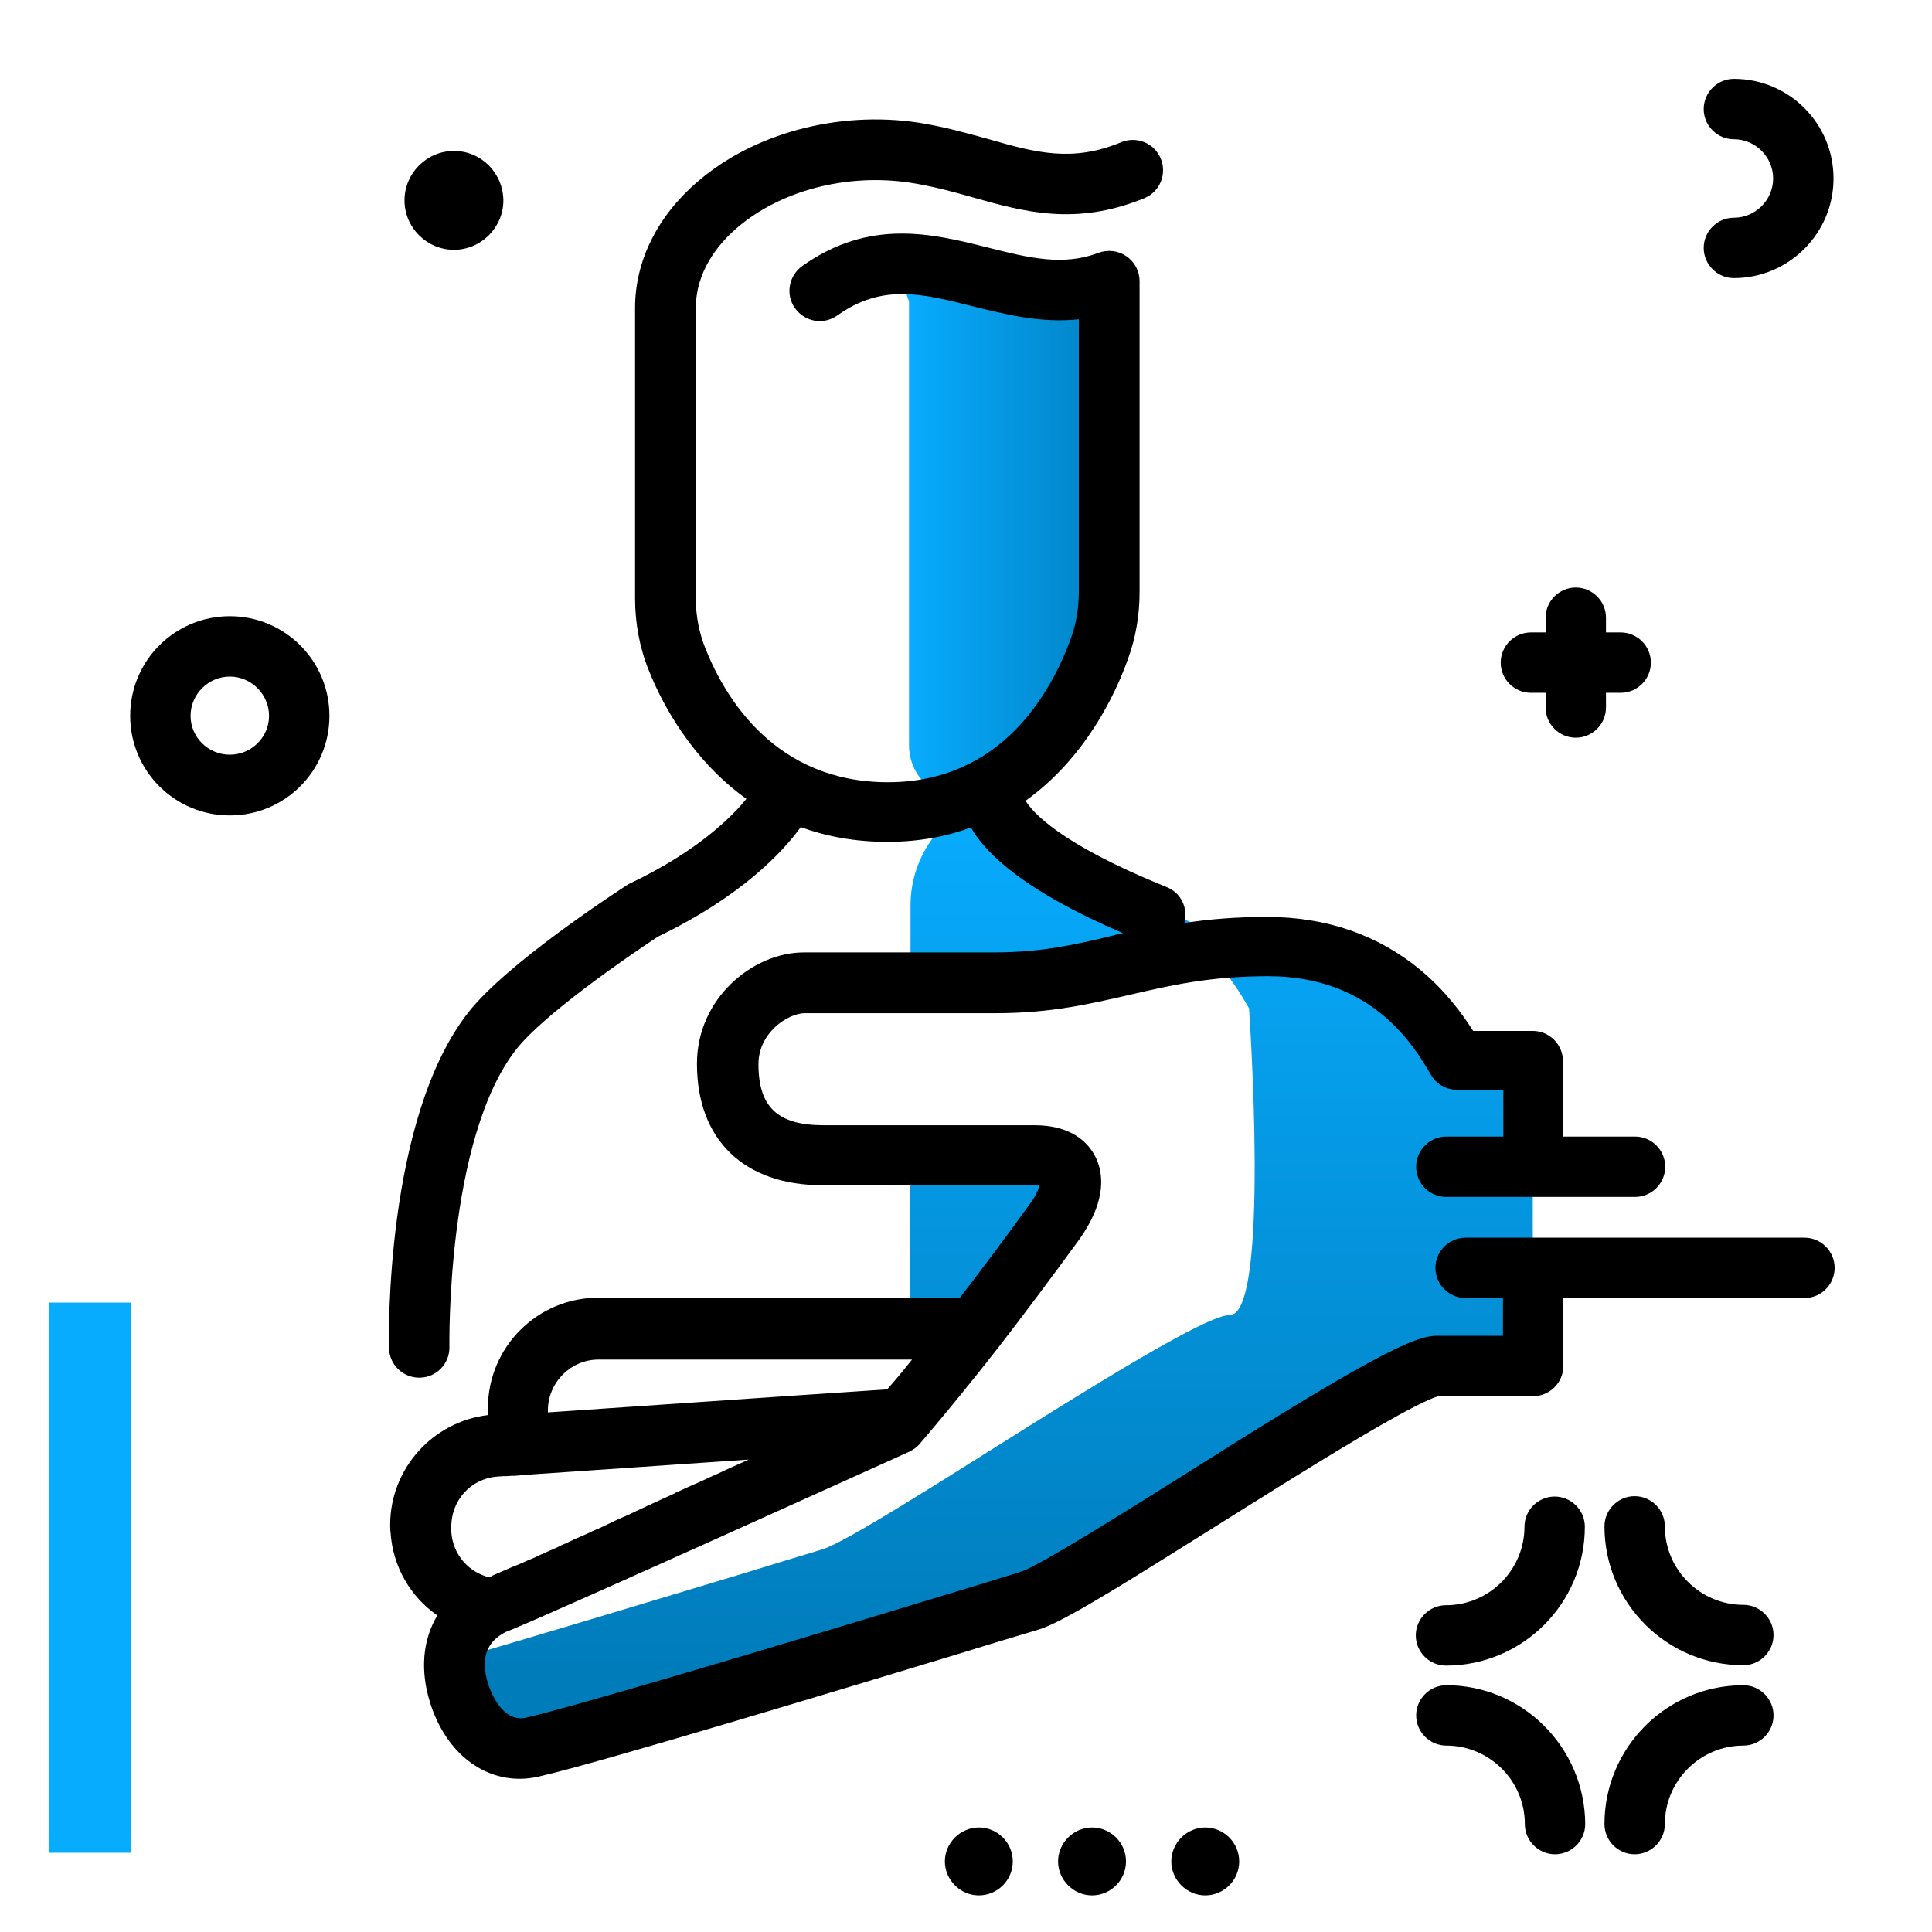 <svg xmlns="http://www.w3.org/2000/svg" xmlns:xlink="http://www.w3.org/1999/xlink" id="Layer_1" x="0px" y="0px" viewBox="0 0 512 512" xml:space="preserve"><g>	<linearGradient id="SVGID_1_" gradientUnits="userSpaceOnUse" x1="263.209" y1="442.872" x2="263.209" y2="211.678" class="gradient-element">		<stop offset="0" class="primary-color-gradient" style="stop-color: rgb(0, 124, 187)"></stop>		<stop offset="1" class="secondary-color-gradient" style="stop-color: rgb(8, 172, 255)"></stop>	</linearGradient>	<path fill-rule="evenodd" clip-rule="evenodd" fill="url(#SVGID_1_)" d="M406.2,281.2v81.3c0,0-14.6,0-25.4,0  c-2.2,0-7.2,2.3-14.1,6c-15.9,8.7-41.3,25-62,37.8c-15.1,9.4-27.6,17-31.9,18.3c-6.2,1.9-13.9,4.3-22.3,6.8  c-39.3,12-96,29-109.6,32c-8.9,2-16.3-4.4-19.4-14.2c-1-3.2-1.4-6.4-1.2-9.3c22.9-6.7,52.1-15.5,75.3-22.5  c8.4-2.6,16.1-4.9,22.3-6.8c4.3-1.3,16.8-8.9,31.9-18.3c20.6-12.9,46.1-29.2,62-37.8c6.8-3.7,11.9-6,14.1-6  c10.8,0,5.1-81.3,5.1-81.3c-1.9-3.3-5.4-9.4-11.4-15.2c0.6-0.1,1.2-0.1,1.8-0.2c-22.2,2.3-34,9.1-57.4,9.1h-22.7v-21  c0-13.2,8.7-24.8,21.3-28.8c2.7-0.9,5.4-1.9,8.3-3.1c0,0-4.1,14.8,27.9,28.8c10.2,4.4,19.1,8.4,26.6,13c0.8,0.5,1.5,0.9,2.2,1.4  c-0.3,0-0.6,0-0.9,0.1c2.9-0.2,6-0.3,9.4-0.3c32.6,0,45.6,22.5,50,30.1H406.2z M277.5,306.6h-36.4v45.7l27.7-8.6L277.5,306.6z"></path>	<linearGradient id="SVGID_2_" gradientUnits="userSpaceOnUse" x1="301.237" y1="142.867" x2="240.228" y2="142.867">		<stop offset="0" class="primary-color-gradient" style="stop-color: rgb(0, 124, 187)"></stop>		<stop offset="1" class="secondary-color-gradient" style="stop-color: rgb(8, 172, 255)"></stop>	</linearGradient>	<path fill="url(#SVGID_2_)" d="M240.9,74.1c2.1-1.2,56.6,6.3,56.6,6.3s5.6,33.7,0,81c-3.2,27.3-21.7,41.6-36.6,48.8  c-9.3,4.5-20-2.4-20-12.7V79.8C240.9,79.8,238.8,75.3,240.9,74.1z"></path></g><path d="M406.2,310.7c4.4,0,8-3.6,8-8v-21.5c0-4.4-3.6-8-8-8h-15.8c-2.8-4.4-7.2-10.5-13.9-16.1c-11.2-9.3-24.9-14.1-40.7-14.1 c-8.4,0-15.5,0.6-21.9,1.6c1-3.9-0.9-8-4.7-9.5c-28.5-11.5-35.7-20-37.4-22.9c15.8-11.3,23.8-28.2,27.1-37.5 c2.1-5.7,3.1-11.7,3.1-17.8l0-82.4c0-2.6-1.3-5.1-3.5-6.6c-2.2-1.5-4.9-1.8-7.4-0.9c-9.4,3.6-18.6,1.3-29.3-1.4 c-14.7-3.7-31.3-7.8-49.2,4.9c-3.6,2.6-4.5,7.6-1.9,11.2c2.6,3.6,7.5,4.5,11.2,1.9c11.9-8.5,22.6-5.8,36-2.4c8.6,2.1,18,4.5,28,3.4 l0,72.3c0,4.2-0.7,8.4-2.1,12.3c-5.2,14.2-18.3,38.1-48.5,38.1c-29.7,0-43-22.1-48.3-35.3c-1.7-4.2-2.6-8.7-2.6-13.4l0-76.9 c0-9.8,5.9-17,10.9-21.3c11.5-9.9,29-14.5,45.8-12c5.9,0.9,11.4,2.4,16.7,3.9c13.4,3.8,27.3,7.7,45.5,0.2c4.1-1.7,6-6.4,4.3-10.5 c-1.7-4.1-6.4-6-10.5-4.3c-13,5.4-22.8,2.7-35-0.8c-5.8-1.6-11.8-3.3-18.7-4.4c-21.3-3.2-43.7,2.8-58.6,15.7 c-10.6,9.1-16.5,21-16.5,33.4l0,76.9c0,6.7,1.2,13.2,3.7,19.3c3.3,8.3,11.1,23.4,25.8,33.9c-4.2,5.2-13.4,14.1-30.8,22.4 c-0.3,0.1-0.6,0.3-0.9,0.5c-3.2,2.1-31.8,20.7-42,33.7c-22.1,28.2-21.1,86.5-21,89c0.1,4.4,3.7,7.8,8,7.8c0.1,0,0.1,0,0.2,0 c4.4-0.1,7.9-3.7,7.8-8.2c0-0.5-0.9-55,17.7-78.8c7.1-9.1,29.2-24.4,37.6-29.9c22.2-10.7,33.1-22.5,37.8-29 c6.6,2.4,14.2,3.9,22.9,3.9c8.4,0,15.7-1.4,22.2-3.8c4.1,7.2,14.6,17,40.3,28c-1,0.2-1.9,0.4-2.9,0.7c-9.6,2.3-18.7,4.4-31.3,4.4 H213c-13.4,0-28.3,12.1-28.3,29.5c0,20.2,12.5,32.2,33.3,32.2H274c0.6,0,1.1,0,1.5,0.1c-0.1,0.2-0.1,0.4-0.2,0.6 c-0.3,0.9-1,2.4-2.4,4.3c-6.3,8.7-12.5,17-18.5,24.8h-95.8c-16.2,0-29.3,13.1-29.3,29.3c0,0.6,0,1.2,0.1,1.8 c-14.7,1.7-26,14.2-26,29.1c0,0.7,0,1.4,0.1,2c0.6,9.1,5.3,17.1,12.4,22c-3.9,6.5-4.6,14.6-1.9,23.2c4,12.6,13.2,20.1,23.7,20.1 c1.7,0,3.4-0.2,5.1-0.6c16.1-3.6,88.4-25.6,110.2-32.2c7.5-2.3,14.3-4.4,20.1-6.1l2.3-0.7c4.5-1.4,13.7-6.6,33.8-19.2 c4.2-2.6,8.6-5.4,13.1-8.2c17.7-11.1,36-22.6,48.4-29.4c7.3-4,10-4.9,10.6-5h25c4.4,0,8-3.6,8-8v-20.4c0-4.4-3.6-8-8-8s-8,3.6-8,8 v12.4h-17.4c-3.1,0-7.2,1.2-17.9,7c-12.9,7-31.4,18.6-49.3,29.9c-4.5,2.8-8.9,5.6-13.1,8.2c-17.2,10.7-27.3,16.6-30,17.4l-2.2,0.7 c-5.8,1.8-12.6,3.9-20,6.1c-44.6,13.6-96.7,29.1-109,31.9c-6.4,1.4-9.4-7.1-10-8.8c-1-3.1-1.7-7.5,0.7-10.7c0.9-1.3,2.3-2.4,4.1-3.3 c0,0,0.1,0,0.1,0c0.3-0.2,0.7-0.3,1.2-0.5c13.9-5.7,101.7-45.5,105.5-47.2c1-0.5,1.9-1.1,2.7-2c0,0,0,0,0,0c0.1-0.2,0.7-0.8,1.6-1.9 c0.2-0.2,0.3-0.4,0.5-0.6c2.3-2.7,7-8.3,13.8-16.8c1.6-2,3.3-4.2,5.2-6.6c0,0,0,0,0,0c6.8-8.8,13.9-18.3,21.2-28.3 c1.9-2.7,3.4-5.4,4.4-8c3-7.9,0.6-13.2-1.1-15.6c-2.1-3.1-6.5-6.7-15.1-6.7h-55.9c-12.2,0-17.3-4.8-17.3-16.2 c0-8.4,7.9-13.5,12.3-13.5h50.8c14.4,0,24.9-2.5,35-4.8c10.4-2.4,21.1-5,37-5c28,0,38.9,19,43.1,26.1c1.4,2.5,4.1,4,6.9,4h12.3v13.5 C398.2,307.1,401.7,310.7,406.2,310.7z M158.6,360.3h83.1c-2.7,3.4-4.9,6-6.6,7.9l-25.4,1.7l-64.5,4.4c0-0.2,0-0.5,0-0.7 C145.3,366.3,151.3,360.3,158.6,360.3z M131.9,391.3c0.5,0,1-0.1,1.5-0.1c0.1,0,0.1,0,0.2,0l0.2,0c0.2,0,0.3,0,0.5,0l1.3-0.1 c0.2,0,0.3,0,0.5,0l0.2,0c0,0,0.1,0,0.1,0l1.2-0.1c1.4-0.1,2.3-0.2,2.3-0.2l58.5-4c-2.1,1-4.3,1.9-6.4,2.9c-0.1,0.1-0.2,0.1-0.4,0.2 c-1.3,0.6-2.6,1.2-4,1.8c-0.2,0.1-0.4,0.2-0.6,0.3c-1.9,0.9-3.9,1.7-5.8,2.6c-0.1,0-0.1,0-0.2,0.1c-0.7,0.3-1.3,0.6-2,0.9 c-0.1,0.1-0.2,0.1-0.3,0.2c-1.9,0.9-3.8,1.7-5.7,2.6c-0.2,0.1-0.4,0.2-0.6,0.3c-0.5,0.2-1,0.4-1.5,0.7c-0.2,0.1-0.5,0.2-0.7,0.3 c-0.6,0.3-1.1,0.5-1.7,0.8c-0.1,0.1-0.3,0.1-0.4,0.2c-0.6,0.3-1.1,0.5-1.7,0.8c-0.2,0.1-0.5,0.2-0.7,0.3c-1,0.4-2,0.9-2.9,1.3 c-0.2,0.1-0.4,0.2-0.6,0.3c-0.4,0.2-0.9,0.4-1.3,0.6c-0.3,0.2-0.7,0.3-1,0.5c-0.4,0.2-0.7,0.3-1.1,0.5c-0.5,0.2-0.9,0.4-1.4,0.6 c-0.3,0.1-0.5,0.2-0.8,0.4c-0.6,0.3-1.2,0.5-1.8,0.8c-0.2,0.1-0.5,0.2-0.7,0.3c-0.5,0.2-1.1,0.5-1.6,0.7c-0.3,0.1-0.5,0.2-0.8,0.4 c-0.5,0.2-1,0.4-1.5,0.7c-0.2,0.1-0.3,0.2-0.5,0.2c-0.5,0.2-1,0.4-1.5,0.7c-0.2,0.1-0.4,0.2-0.6,0.3c-1.3,0.6-2.6,1.1-3.8,1.7 c-0.1,0-0.2,0.1-0.3,0.1c-0.5,0.2-1,0.5-1.5,0.7c-0.1,0.1-0.2,0.1-0.4,0.2c-0.5,0.2-1,0.4-1.4,0.6c-0.1,0-0.2,0.1-0.3,0.1 c-1.1,0.5-2.2,1-3.2,1.4c0,0,0,0-0.1,0c-0.5,0.2-0.9,0.4-1.4,0.6c-0.1,0-0.1,0-0.2,0.1c-1.4,0.6-2.6,1.1-3.7,1.6c0,0,0,0,0,0 c-0.3,0.1-0.6,0.3-0.9,0.4c0,0-0.1,0-0.1,0.1c-0.3,0.1-0.5,0.2-0.7,0.3c0,0,0,0,0,0c-5.5-1.4-9.6-6.1-10-12c0-0.3,0-0.6,0-0.9 C119.4,397.6,124.8,391.8,131.9,391.3z"></path><path fill="rgb(8, 172, 255)" class="secondary-color" d="M12.9,345.2h21.8V491H12.9V345.2z"></path><path d="M469.9,47.3c0-5.7-4.7-10.4-10.4-10.4c-4.4,0-8-3.6-8-8s3.6-8,8-8c14.6,0,26.4,11.8,26.4,26.4S474,73.7,459.5,73.7 c-4.4,0-8-3.6-8-8s3.6-8,8-8C465.2,57.7,469.9,53,469.9,47.3z M383.3,317.2h50c4.4,0,8-3.6,8-8s-3.6-8-8-8h-50c-4.4,0-8,3.6-8,8 S378.8,317.2,383.3,317.2z M478.2,328h-89.8c-4.4,0-8,3.6-8,8s3.6,8,8,8h89.8c4.4,0,8-3.6,8-8S482.6,328,478.2,328z M412,396.6 c-4.4,0-8,3.6-8,8c0,11.4-9.3,20.8-20.8,20.8c-4.4,0-8,3.6-8,8s3.6,8,8,8c20.3,0,36.8-16.5,36.8-36.8 C420,400.2,416.4,396.6,412,396.6z M462,425.3c-11.4,0-20.8-9.3-20.8-20.8c0-4.4-3.6-8-8-8s-8,3.6-8,8c0,20.3,16.5,36.8,36.8,36.8 c4.4,0,8-3.6,8-8S466.4,425.3,462,425.3z M462,446.6c-20.3,0-36.8,16.5-36.8,36.8c0,4.4,3.6,8,8,8s8-3.6,8-8 c0-11.4,9.3-20.8,20.8-20.8c4.4,0,8-3.6,8-8S466.4,446.6,462,446.6z M383.3,446.6c-4.4,0-8,3.6-8,8s3.6,8,8,8 c11.4,0,20.8,9.3,20.8,20.8c0,4.4,3.6,8,8,8s8-3.6,8-8C420,463.1,403.5,446.6,383.3,446.6z M120.3,40c-7.2,0-13.1,5.9-13.1,13.1 c0,7.2,5.9,13.1,13.1,13.1s13.1-5.9,13.1-13.1C133.3,45.8,127.5,40,120.3,40z M268.4,493.3c0,5-4.1,9-9,9s-9-4.1-9-9s4.1-9,9-9 S268.4,488.3,268.4,493.3z M298.4,493.3c0,5-4.1,9-9,9s-9-4.1-9-9s4.1-9,9-9S298.4,488.3,298.4,493.3z M328.4,493.3c0,5-4.1,9-9,9 s-9-4.1-9-9s4.1-9,9-9S328.4,488.3,328.4,493.3z M87.3,189.7c0,14.6-11.8,26.4-26.4,26.4s-26.4-11.8-26.4-26.4s11.8-26.4,26.4-26.4 S87.3,175.1,87.3,189.7z M71.3,189.7c0-5.7-4.7-10.4-10.4-10.4c-5.7,0-10.4,4.7-10.4,10.4S55.2,200,60.9,200 C66.6,200,71.3,195.4,71.3,189.7z M405.7,183.6h3.9v3.9c0,4.4,3.6,8,8,8s8-3.6,8-8v-3.9h3.9c4.4,0,8-3.6,8-8s-3.6-8-8-8h-3.9v-3.9 c0-4.4-3.6-8-8-8s-8,3.6-8,8v3.9h-3.9c-4.4,0-8,3.6-8,8S401.3,183.6,405.7,183.6z"></path></svg>